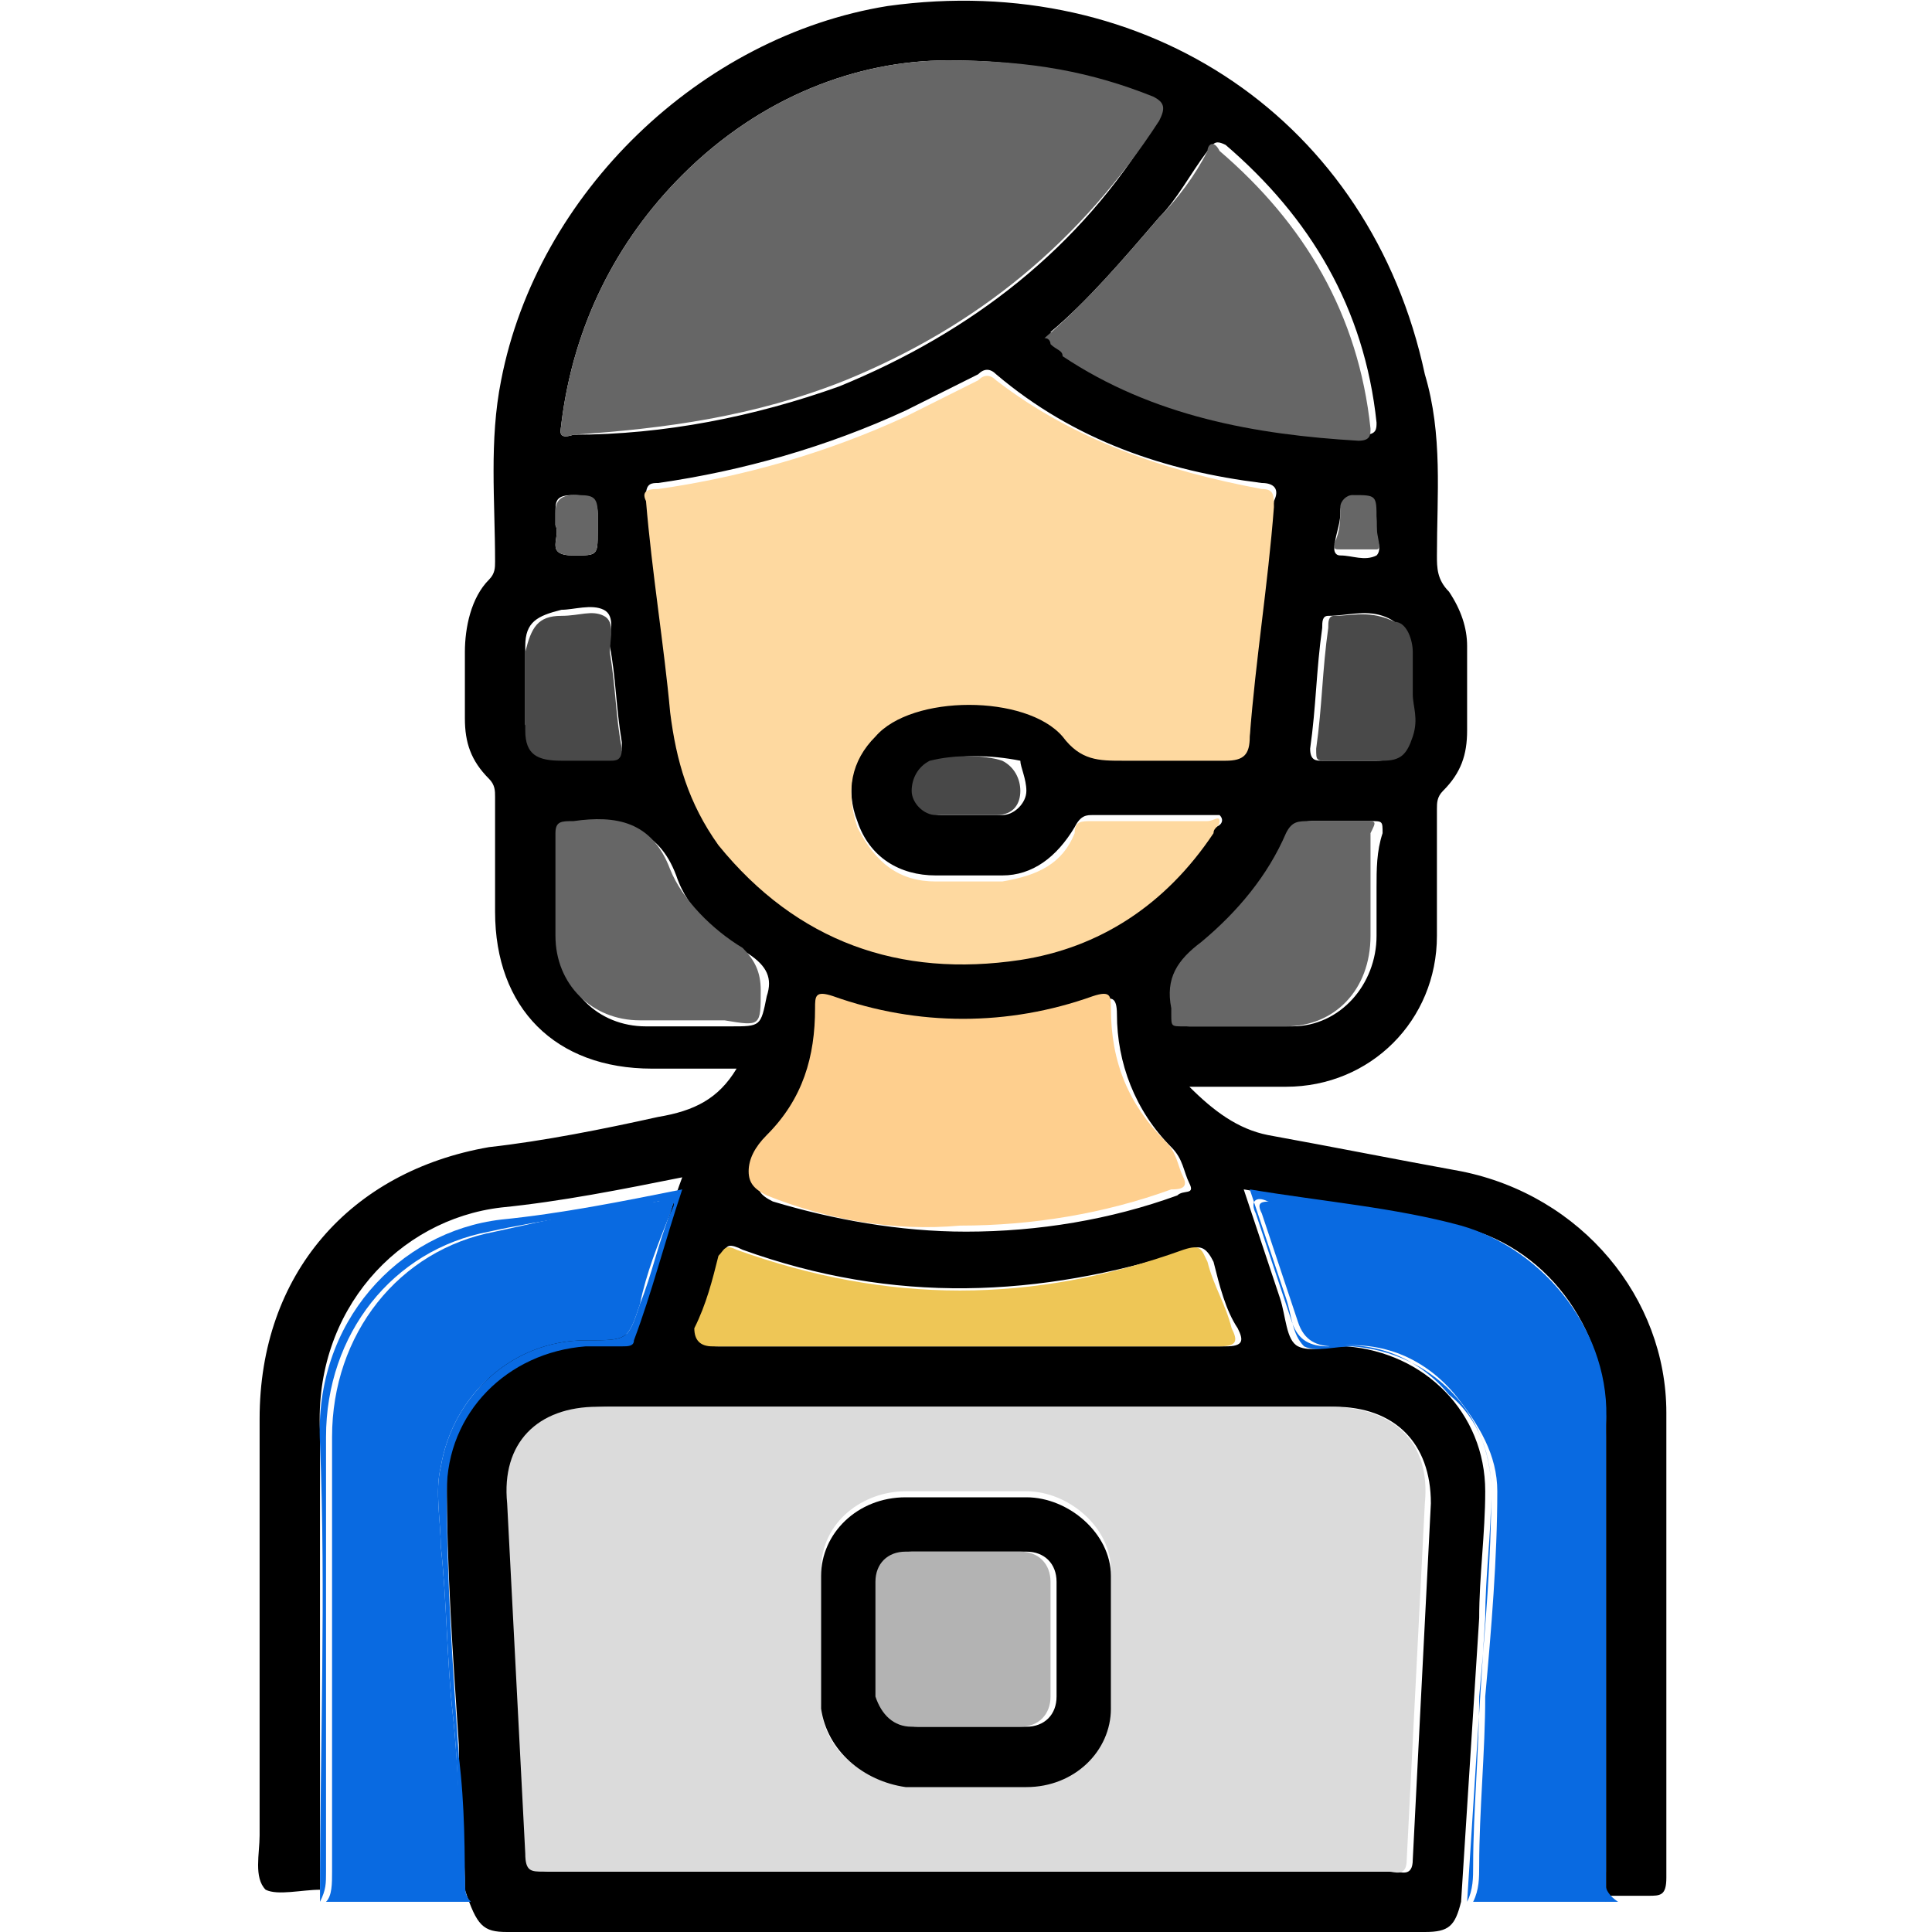 <?xml version="1.0" encoding="utf-8"?>
<!-- Generator: Adobe Illustrator 24.3.0, SVG Export Plug-In . SVG Version: 6.00 Build 0)  -->
<svg version="1.1" id="Layer_1" xmlns="http://www.w3.org/2000/svg" xmlns:xlink="http://www.w3.org/1999/xlink" x="0px" y="0px"
	 viewBox="0 0 32 32" style="enable-background:new 0 0 32 32;" xml:space="preserve">
<style type="text/css">
	.st0{fill:#096AE1;}
	.st1{fill:#DBDBDB;}
	.st2{fill:#FED9A0;}
	.st3{fill:#666666;}
	.st4{fill:#FECF8E;}
	.st5{fill:#EEC656;}
	.st6{fill:#494949;}
	.st7{fill:#484848;}
	.st8{fill:#B3B3B3;}
</style>
<g>
	<path d="M24.2,19.4c-1.1-0.2-2.1-0.4-3.2-0.6c-0.5-0.1-0.9-0.4-1.3-0.8c0.6,0,1.1,0,1.6,0c1.4,0,2.5-1.1,2.5-2.5c0-0.7,0-1.4,0-2.1
		c0-0.1,0-0.2,0.1-0.3c0.3-0.3,0.4-0.6,0.4-1c0-0.5,0-0.9,0-1.4c0-0.3-0.1-0.6-0.3-0.9c-0.2-0.2-0.2-0.4-0.2-0.6c0-1,0.1-2-0.2-3
		C22.7,2,19-0.5,14.7,0.1c-3.1,0.5-5.8,3.1-6.4,6.2c-0.2,1-0.1,2-0.1,3c0,0.1,0,0.2-0.1,0.3c-0.3,0.3-0.4,0.8-0.4,1.2
		c0,0.4,0,0.8,0,1.1c0,0.4,0.1,0.7,0.4,1c0.1,0.1,0.1,0.2,0.1,0.3c0,0.6,0,1.3,0,1.9c0,1.6,1,2.6,2.6,2.6c0.5,0,0.9,0,1.4,0
		c-0.3,0.5-0.7,0.7-1.3,0.8c-0.9,0.2-1.9,0.4-2.8,0.5c-2.3,0.4-3.8,2.1-3.8,4.5c0,2.3,0,4.6,0,6.9c0,0.3-0.1,0.7,0.1,0.9
		c0.2,0.1,0.6,0,0.9,0c0-2.5,0-5,0-7.6c-0.1-2,1.3-3.5,3-3.7c1-0.1,2-0.3,3-0.5c-0.3,0.8-0.5,1.7-0.8,2.5c0,0.1-0.1,0.1-0.2,0.1
		c-0.2,0-0.4,0-0.6,0c-1.3,0.1-2.3,1.1-2.3,2.4c0,1.5,0.1,2.9,0.2,4.4c0,0.8,0.1,1.6,0.1,2.4h0l0,0C7.9,31.9,8,32,8.4,32
		c5.1,0,10.1,0,15.2,0c0.4,0,0.5-0.1,0.6-0.5c0.1-1.6,0.2-3.1,0.3-4.7c0-0.7,0.1-1.4,0.1-2.1c0-1.3-1-2.3-2.3-2.4
		c-0.3,0-0.6,0.1-0.8,0c-0.2-0.1-0.2-0.5-0.3-0.8c-0.2-0.6-0.4-1.2-0.6-1.8c1.2,0.2,2.4,0.4,3.5,0.6c1.5,0.3,2.5,1.7,2.5,3.2
		c0,2.6,0,5.3,0,7.9c0.2,0,0.5,0,0.7,0c0.2,0,0.3,0,0.3-0.3c0-2.6,0-5.1,0-7.7C27.6,21.5,26.2,19.8,24.2,19.4z M22.8,14.7
		c0,0.3,0,0.5,0,0.8c0,0.8-0.6,1.5-1.4,1.5c-0.6,0-1.1,0-1.7,0c-0.2,0-0.3-0.1-0.2-0.2c0,0,0,0,0-0.1c-0.1-0.5,0.1-0.8,0.5-1.1
		c0.6-0.4,1.1-1.1,1.4-1.8c0.1-0.2,0.2-0.2,0.4-0.2c0.3,0,0.6,0,0.9,0c0.2,0,0.2,0,0.2,0.2C22.8,14.1,22.8,14.4,22.8,14.7z
		 M14.5,12.1c-0.4,0.4-0.5,1-0.3,1.5c0.2,0.6,0.7,0.9,1.3,0.9c0.4,0,0.8,0,1.1,0c0.5,0,0.9-0.3,1.2-0.8c0.1-0.2,0.2-0.2,0.3-0.2
		c0.6,0,1.3,0,1.9,0c0.1,0,0.2,0,0.2,0c0.1,0.1,0,0.2-0.1,0.2c-0.8,1.2-1.8,1.8-3.2,2.1c-2,0.4-3.7-0.2-5-1.9
		c-0.5-0.6-0.7-1.4-0.8-2.2c-0.1-1.2-0.2-2.4-0.4-3.5c0-0.2,0.1-0.2,0.2-0.2c1.4-0.2,2.8-0.6,4.1-1.2c0.4-0.2,0.8-0.4,1.2-0.6
		c0.1-0.1,0.2-0.1,0.3,0c1.3,1.1,2.8,1.6,4.4,1.8c0.2,0,0.3,0.1,0.2,0.3c-0.2,1.3-0.3,2.5-0.4,3.8c0,0.3-0.1,0.4-0.4,0.4
		c-0.4,0-0.7,0-1.1,0c-0.2,0-0.4,0-0.6,0c-0.4,0-0.8,0-1.1-0.5C17,11.4,15.1,11.4,14.5,12.1z M17,13.1c0,0.2-0.2,0.4-0.4,0.4
		c-0.2,0-0.4,0-0.5,0c0,0,0,0,0,0c-0.2,0-0.3,0-0.5,0c-0.3,0-0.4-0.2-0.4-0.4c0-0.2,0.1-0.4,0.3-0.5c0.4-0.1,0.9-0.1,1.4,0
		C16.9,12.7,17,12.9,17,13.1z M13.6,16.8c0-0.2,0-0.3,0.3-0.2c1.4,0.5,2.9,0.5,4.3,0c0.2-0.1,0.3-0.1,0.3,0.2c0,0.8,0.3,1.6,0.9,2.2
		c0.2,0.2,0.2,0.4,0.3,0.6c0.1,0.2-0.1,0.1-0.2,0.2c-1.1,0.4-2.3,0.6-3.5,0.6c-1.1,0-2.2-0.2-3.2-0.5c-0.2-0.1-0.3-0.2-0.2-0.4
		c0.1-0.2,0.2-0.4,0.3-0.6C13.4,18.3,13.6,17.6,13.6,16.8z M23.3,10.8c0,0.2,0,0.4,0,0.7c0,0.2,0,0.5,0,0.7
		c-0.1,0.3-0.2,0.4-0.5,0.4c-0.3,0-0.6,0-0.9,0c-0.1,0-0.2,0-0.2-0.2c0.1-0.7,0.1-1.3,0.2-2c0-0.1,0-0.2,0.1-0.2
		c0.3,0,0.6-0.1,0.9,0C23.2,10.3,23.3,10.5,23.3,10.8z M22.8,9.2c-0.2,0.1-0.4,0-0.6,0c-0.1,0-0.1-0.1-0.1-0.1
		c0-0.2,0.1-0.4,0.1-0.6c0-0.1,0-0.2,0.2-0.2c0.4,0,0.4,0,0.4,0.5c0,0,0,0.1,0,0.1C22.8,8.9,22.9,9.1,22.8,9.2z M20,2.5
		c0.1-0.1,0.1-0.2,0.3-0.1c1.4,1.2,2.3,2.7,2.5,4.6c0,0.1,0,0.2-0.2,0.2c-1.8-0.1-3.4-0.4-4.9-1.4c-0.1-0.1-0.2-0.1-0.2-0.2
		c0,0-0.1-0.1-0.1-0.1C18,5,18.6,4.3,19.2,3.6C19.5,3.3,19.7,2.9,20,2.5z M9.3,7c0.2-1.6,0.9-3,2-4.1C12.6,1.6,14.2,1,15.7,1
		c1.3,0,2.3,0.2,3.3,0.7c0.2,0.1,0.3,0.2,0.1,0.4c-1.2,2-3,3.4-5.2,4.3C12.5,6.9,11,7.2,9.5,7.2C9.2,7.3,9.3,7.1,9.3,7z M9.2,8.7
		c0-0.1,0-0.1,0-0.2c0-0.2,0-0.3,0.3-0.3c0.3,0,0.4,0.1,0.4,0.3c0,0.1,0,0.2,0,0.3c0,0.4,0,0.4-0.4,0.4C9,9.2,9.3,8.9,9.2,8.7z
		 M8.7,12c0-0.2,0-0.5,0-0.7c0,0,0,0,0,0c0-0.2,0-0.4,0-0.6c0-0.4,0.2-0.5,0.6-0.6c0.2,0,0.5-0.1,0.7,0c0.2,0.1,0.1,0.4,0.1,0.6
		c0.1,0.5,0.1,1,0.2,1.6c0,0.2,0,0.2-0.2,0.2c-0.3,0-0.5,0-0.8,0C8.9,12.6,8.8,12.4,8.7,12z M12.1,17c-0.2,0-0.4,0-0.6,0
		c-0.3,0-0.5,0-0.8,0c-0.8,0-1.4-0.6-1.4-1.4c0-0.6,0-1.1,0-1.7c0-0.2,0.1-0.3,0.3-0.2c0,0,0,0,0,0c0.7-0.1,1.3,0,1.6,0.8
		c0.2,0.6,0.7,1,1.2,1.3c0.3,0.2,0.4,0.4,0.3,0.7C12.6,17,12.6,17,12.1,17z M11.6,22c0.1-0.4,0.3-0.8,0.4-1.2c0-0.2,0.1-0.2,0.3-0.1
		c2.5,0.9,4.9,0.8,7.4,0c0.2-0.1,0.3,0,0.4,0.2c0.1,0.4,0.2,0.8,0.4,1.1c0.1,0.2,0.1,0.3-0.2,0.3c-1.4,0-2.8,0-4.2,0
		c-1.4,0-2.8,0-4.2,0C11.6,22.3,11.5,22.2,11.6,22z M22.1,23.3c1,0,1.6,0.6,1.6,1.6c-0.1,2-0.2,3.9-0.3,5.9c0,0.3-0.2,0.2-0.3,0.2
		c-2.3,0-4.7,0-7,0s-4.7,0-7,0c-0.2,0-0.3-0.1-0.3-0.3c-0.1-1.9-0.2-3.9-0.3-5.8c-0.1-1,0.5-1.6,1.6-1.6C14,23.3,18,23.3,22.1,23.3z
		"/>
	<path class="st0" d="M7.5,28.4c-0.1-0.9-0.1-1.9-0.2-2.8c0-0.4-0.1-0.9,0-1.3c0.2-1.2,1.2-2.1,2.4-2.1c0.7,0,0.7,0,0.9-0.6
		c0.1-0.5,0.3-1,0.5-1.5c0.1-0.3,0.1-0.3-0.2-0.2C10,20,9.1,20.2,8.2,20.4c-1.6,0.3-2.7,1.7-2.7,3.4c0,2.4,0,4.8,0,7.2
		c0,0.2,0,0.4-0.1,0.5c0.8,0,1.6,0,2.4,0c-0.1-0.1-0.1-0.2-0.1-0.4C7.6,30.2,7.6,29.3,7.5,28.4z"/>
	<path class="st0" d="M7.6,29.1c-0.1-1.5-0.2-2.9-0.2-4.4c0-1.3,1-2.3,2.3-2.4c0.2,0,0.4,0,0.6,0c0.1,0,0.2,0,0.2-0.1
		c0.3-0.8,0.5-1.6,0.8-2.5c-1,0.2-2,0.4-3,0.5c-1.7,0.2-3.1,1.7-3,3.7c0.1,2.5,0,5,0,7.6c0.1-0.2,0.1-0.3,0.1-0.5c0-2.4,0-4.8,0-7.2
		c0-1.7,1.1-3.1,2.7-3.4c0.9-0.2,1.8-0.3,2.8-0.5c0.3,0,0.3,0,0.2,0.2c-0.2,0.5-0.3,1-0.5,1.5c-0.2,0.6-0.2,0.6-0.9,0.6
		c-1.2,0-2.2,0.9-2.4,2.1c-0.1,0.4,0,0.9,0,1.3c0.1,0.9,0.1,1.9,0.2,2.8c0.1,0.9,0.1,1.8,0.1,2.7c0,0.1,0,0.3,0.1,0.4h0
		C7.7,30.7,7.7,29.9,7.6,29.1z"/>
	<path class="st0" d="M26.6,31c0-2.4,0-4.8,0-7.2c0-1.8-1.1-3.1-2.8-3.4c-0.9-0.2-1.8-0.3-2.7-0.5c-0.2,0-0.3,0-0.2,0.2
		c0.2,0.6,0.4,1.2,0.6,1.8c0.1,0.3,0.3,0.4,0.6,0.4c0.8-0.1,1.5,0.2,2,0.8c0.4,0.5,0.7,1,0.7,1.6c0,1.1-0.1,2.3-0.2,3.4
		c0,0.9-0.1,1.9-0.1,2.8c0,0.2,0,0.4-0.1,0.6c0.8,0,1.6,0,2.4,0C26.5,31.3,26.6,31.1,26.6,31z"/>
	<path class="st0" d="M24.2,20.3c-1.1-0.3-2.3-0.4-3.5-0.6c0.2,0.6,0.4,1.2,0.6,1.8c0.1,0.3,0.1,0.6,0.3,0.8c0.2,0.1,0.5,0,0.8,0
		c1.3,0.1,2.3,1.1,2.3,2.4c0,0.7-0.1,1.4-0.1,2.1c-0.1,1.6-0.2,3.1-0.3,4.7c0.1-0.2,0.1-0.4,0.1-0.6c0-0.9,0.1-1.9,0.1-2.8
		c0.1-1.1,0.2-2.3,0.2-3.4c0-0.6-0.2-1.2-0.7-1.6c-0.5-0.6-1.2-0.9-2-0.8c-0.3,0-0.5-0.1-0.6-0.4c-0.2-0.6-0.4-1.2-0.6-1.8
		c-0.1-0.2,0-0.3,0.2-0.2c0.9,0.2,1.8,0.3,2.7,0.5c1.7,0.3,2.8,1.6,2.8,3.4c0,2.4,0,4.8,0,7.2c0,0.2,0,0.4,0.1,0.5
		c0-2.6,0-5.3,0-7.9C26.7,22.1,25.6,20.7,24.2,20.3z"/>
	<path class="st1" d="M8.4,24.9c0.1,1.9,0.2,3.9,0.3,5.8C8.7,31,8.8,31,9,31c2.3,0,4.7,0,7,0s4.7,0,7,0c0.1,0,0.3,0.1,0.3-0.2
		c0.1-2,0.2-3.9,0.3-5.9c0.1-1-0.5-1.6-1.6-1.6c-4,0-8.1,0-12.1,0C8.9,23.3,8.3,23.9,8.4,24.9z M13.6,26c0-0.8,0.7-1.3,1.4-1.3
		c0.7,0,1.3,0,2,0c0.7,0,1.4,0.6,1.4,1.3c0,0.7,0,1.5,0,2.2c0,0.8-0.7,1.3-1.4,1.3c-0.3,0-0.6,0-1,0c-0.3,0-0.7,0-1,0
		c-0.8,0-1.4-0.6-1.4-1.3C13.6,27.5,13.6,26.8,13.6,26z"/>
	<path class="st2" d="M18.6,12.6c0.2,0,0.4,0,0.6,0c0.4,0,0.7,0,1.1,0c0.3,0,0.4-0.1,0.4-0.4c0.1-1.3,0.3-2.5,0.4-3.8
		c0-0.2,0-0.3-0.2-0.3c-1.6-0.3-3.1-0.8-4.4-1.8c-0.1-0.1-0.2-0.1-0.3,0c-0.4,0.2-0.8,0.4-1.2,0.6c-1.3,0.6-2.7,1-4.1,1.2
		c-0.1,0-0.3,0-0.2,0.2c0.1,1.2,0.3,2.4,0.4,3.5c0.1,0.8,0.3,1.5,0.8,2.2c1.3,1.6,3,2.2,5,1.9c1.3-0.2,2.4-0.9,3.2-2.1
		c0-0.1,0.1-0.1,0.1-0.2c0-0.1-0.1,0-0.2,0c-0.6,0-1.3,0-1.9,0c-0.2,0-0.3,0-0.3,0.2c-0.2,0.5-0.6,0.7-1.2,0.8c-0.4,0-0.8,0-1.1,0
		c-0.6,0-1-0.3-1.3-0.9c-0.2-0.6-0.1-1.1,0.3-1.5c0.6-0.7,2.5-0.7,3.1,0C17.9,12.6,18.2,12.6,18.6,12.6z"/>
	<path class="st3" d="M9.5,7.2c1.5-0.1,3-0.3,4.5-0.9c2.2-0.9,3.9-2.3,5.2-4.3c0.1-0.2,0.1-0.3-0.1-0.4C18.1,1.2,17.1,1,15.7,1
		c-1.5,0-3.1,0.6-4.4,1.9C10.2,4,9.5,5.4,9.3,7C9.3,7.1,9.2,7.3,9.5,7.2z"/>
	<path class="st4" d="M12.7,19.8c1,0.4,2.1,0.6,3.2,0.5c1.2,0,2.4-0.2,3.5-0.6c0.1,0,0.3,0,0.2-0.2c-0.1-0.2-0.1-0.4-0.3-0.6
		c-0.6-0.6-0.9-1.3-0.9-2.2c0-0.2,0-0.3-0.3-0.2c-1.4,0.5-2.9,0.5-4.3,0c-0.3-0.1-0.3,0-0.3,0.2c0,0.8-0.2,1.5-0.8,2.1
		c-0.2,0.2-0.3,0.4-0.3,0.6C12.4,19.6,12.5,19.7,12.7,19.8z"/>
	<path class="st3" d="M17.3,5.6c0.1,0,0.1,0.1,0.1,0.1c0.1,0.1,0.2,0.1,0.2,0.2c1.5,1,3.2,1.3,4.9,1.4c0.2,0,0.2-0.1,0.2-0.2
		c-0.2-1.9-1.1-3.4-2.5-4.6C20.1,2.3,20,2.4,20,2.5c-0.2,0.4-0.5,0.8-0.8,1.1C18.6,4.3,18,5,17.3,5.6z"/>
	<path class="st5" d="M11.8,22.3c1.4,0,2.8,0,4.2,0c1.4,0,2.8,0,4.2,0c0.3,0,0.3-0.1,0.2-0.3c-0.1-0.4-0.3-0.7-0.4-1.1
		c-0.1-0.2-0.1-0.3-0.4-0.2c-2.5,0.9-4.9,0.9-7.4,0c-0.2-0.1-0.2,0-0.3,0.1c-0.1,0.4-0.2,0.8-0.4,1.2C11.5,22.2,11.6,22.3,11.8,22.3
		z"/>
	<path class="st3" d="M12.6,16.4c0-0.3-0.1-0.5-0.3-0.7c-0.5-0.3-1-0.8-1.2-1.3c-0.3-0.8-0.9-0.9-1.6-0.8c0,0,0,0,0,0
		c-0.2,0-0.3,0-0.3,0.2c0,0.6,0,1.1,0,1.7c0,0.8,0.6,1.4,1.4,1.4c0.3,0,0.5,0,0.8,0c0.2,0,0.4,0,0.6,0C12.6,17,12.6,17,12.6,16.4z"
		/>
	<path class="st3" d="M22.6,13.6c-0.3,0-0.6,0-0.9,0c-0.2,0-0.3,0-0.4,0.2c-0.3,0.7-0.8,1.3-1.4,1.8c-0.4,0.3-0.6,0.6-0.5,1.1
		c0,0,0,0,0,0.1c0,0.2,0,0.2,0.2,0.2c0.6,0,1.1,0,1.7,0c0.8,0,1.4-0.6,1.4-1.5c0-0.3,0-0.5,0-0.8c0-0.3,0-0.6,0-0.9
		C22.8,13.6,22.8,13.6,22.6,13.6z"/>
	<path class="st6" d="M10.1,12.6c0.1,0,0.2,0,0.2-0.2c-0.1-0.5-0.1-1-0.2-1.6c0-0.2,0.1-0.5-0.1-0.6c-0.2-0.1-0.4,0-0.7,0
		c-0.4,0-0.5,0.2-0.6,0.6c0,0.2,0,0.4,0,0.6c0,0,0,0,0,0c0,0.2,0,0.5,0,0.7c0,0.4,0.2,0.5,0.6,0.5C9.6,12.6,9.8,12.6,10.1,12.6z"/>
	<path class="st6" d="M22.1,10.2c-0.1,0-0.1,0.1-0.1,0.2c-0.1,0.7-0.1,1.3-0.2,2c0,0.2,0,0.2,0.2,0.2c0.3,0,0.6,0,0.9,0
		c0.3,0,0.4-0.1,0.5-0.4c0.1-0.3,0-0.5,0-0.7c0-0.3,0-0.5,0-0.7c0-0.2-0.1-0.5-0.3-0.5C22.7,10.1,22.4,10.2,22.1,10.2z"/>
	<path class="st7" d="M15.4,12.6c-0.2,0.1-0.3,0.3-0.3,0.5c0,0.2,0.2,0.4,0.4,0.4c0.2,0,0.3,0,0.5,0c0,0,0,0,0,0c0.2,0,0.4,0,0.5,0
		c0.3,0,0.4-0.2,0.4-0.4c0-0.2-0.1-0.4-0.3-0.5C16.3,12.5,15.8,12.5,15.4,12.6z"/>
	<path class="st3" d="M9.5,9.2c0.4,0,0.4,0,0.4-0.4c0-0.1,0-0.2,0-0.3c0-0.3-0.1-0.3-0.4-0.3c-0.3,0-0.3,0.2-0.3,0.3
		c0,0.1,0,0.1,0,0.2C9.3,8.9,9,9.2,9.5,9.2z"/>
	<path class="st3" d="M22.4,8.2c-0.1,0-0.2,0.1-0.2,0.2c0,0.2,0,0.4-0.1,0.6c0,0.1,0,0.1,0.1,0.1c0.2,0,0.4,0,0.6,0
		c0.1,0,0-0.2,0-0.4c0,0,0-0.1,0-0.1C22.8,8.2,22.8,8.2,22.4,8.2z"/>
	<path d="M15,29.6c0.3,0,0.7,0,1,0c0.3,0,0.6,0,1,0c0.8,0,1.4-0.6,1.4-1.3c0-0.7,0-1.5,0-2.2c0-0.7-0.7-1.3-1.4-1.3
		c-0.7,0-1.3,0-2,0c-0.8,0-1.4,0.6-1.4,1.3c0,0.7,0,1.5,0,2.2C13.7,29,14.3,29.5,15,29.6z M14.6,26.2c0-0.3,0.2-0.5,0.5-0.5
		c0.6,0,1.2,0,1.9,0c0.3,0,0.5,0.2,0.5,0.5c0,0.6,0,1.3,0,1.9c0,0.3-0.2,0.5-0.5,0.5c-0.3,0-0.6,0-0.9,0c-0.3,0-0.6,0-0.9,0
		c-0.3,0-0.5-0.2-0.5-0.5C14.6,27.5,14.6,26.8,14.6,26.2z"/>
	<path class="st8" d="M15.1,28.6c0.3,0,0.6,0,0.9,0c0.3,0,0.6,0,0.9,0c0.3,0,0.5-0.2,0.5-0.5c0-0.6,0-1.3,0-1.9
		c0-0.3-0.2-0.5-0.5-0.5c-0.6,0-1.2,0-1.9,0c-0.3,0-0.5,0.2-0.5,0.5c0,0.6,0,1.3,0,1.9C14.6,28.4,14.8,28.6,15.1,28.6z"/>
</g>
</svg>

